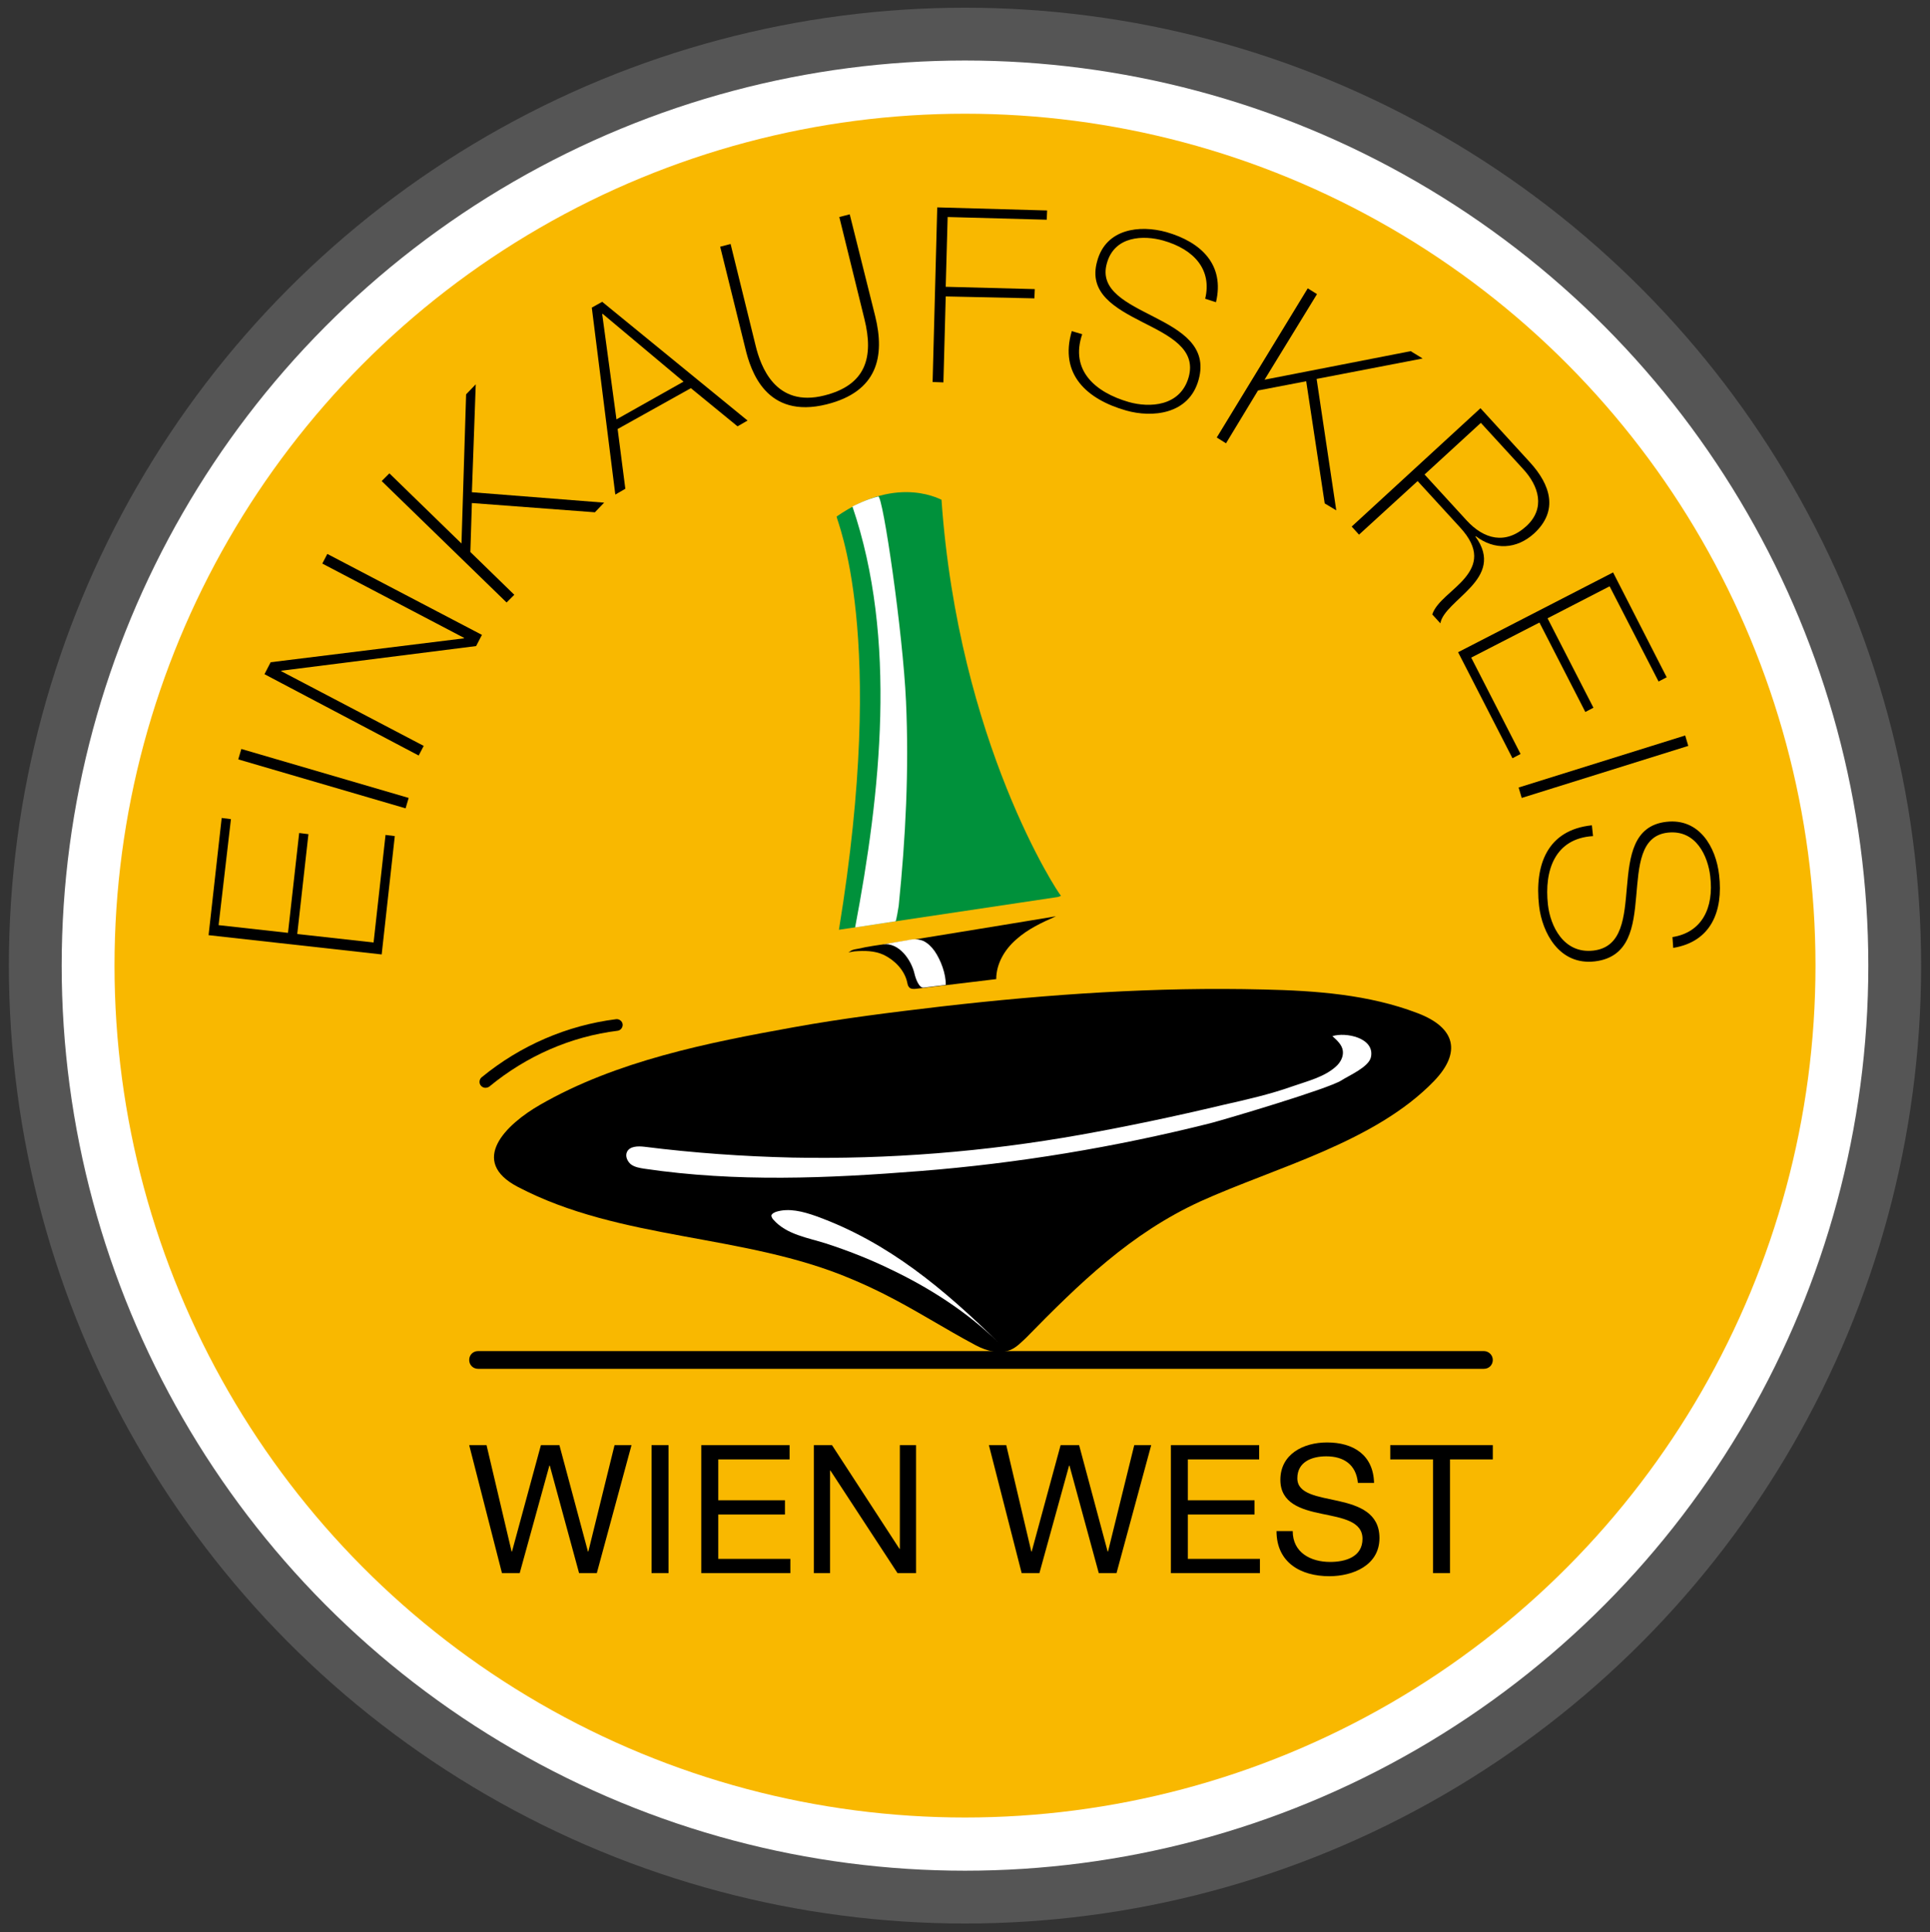 <?xml version="1.0" encoding="utf-8"?>
<!-- Generator: Adobe Illustrator 25.4.1, SVG Export Plug-In . SVG Version: 6.00 Build 0)  -->
<svg version="1.1" id="Ebene_1" xmlns="http://www.w3.org/2000/svg" xmlns:xlink="http://www.w3.org/1999/xlink" x="0px" y="0px"
	 viewBox="0 0 500.6 501.2" style="enable-background:new 0 0 500.6 501.2;" xml:space="preserve">
<rect x="0" y="0" width="500.6" height="501.2" fill="#333333" stroke="none"/>
<style type="text/css">
	.st0{fill:#555555;}
	.st1{fill:#FFFFFF;}
	.st2{fill:#F9B800;}
	.st3{fill:#00913B;}
</style>
<g>
	<ellipse class="st0" cx="250.3" cy="250.5" rx="248" ry="248.5"/>
	<ellipse class="st1" cx="250.3" cy="250.5" rx="234.3" ry="234.8"/>
	<ellipse class="st2" cx="250.3" cy="250.5" rx="220.6" ry="221"/>
	<path d="M384.9,350.5h-95.5h-69.9H124c-1.3,0-2.3,1-2.3,2.3c0,1.3,1,2.3,2.3,2.3h95.5h69.9h95.5c1.3,0,2.3-1,2.3-2.3
		S386.1,350.5,384.9,350.5z"/>
	<g>
		<g>
			<path class="st3" d="M217.6,241.2c12.6-77-0.6-106-0.6-107.2c16.4-11.4,27.8-3.8,27.2-4.4c4.4,63.1,30.3,102.2,31,102.8
				c-0.3,0.1-0.5,0.2-0.8,0.3L217.6,241.2z"/>
		</g>
		<g>
			<path d="M219.9,247.1c0.3,0,0.8-0.5,1.1-0.6c0.5-0.2,1.1-0.3,1.7-0.4c2.5-0.6,5.1-0.9,7.6-1.3c3.4-0.5,6.7-1.1,10.1-1.6
				c6.7-1.1,13.5-2.2,20.2-3.3c4.5-0.7,8.9-1.5,13.3-2.2c-3.6,1.6-7.3,3.3-10.3,6c-3,2.6-5.2,6.3-5.2,10.3
				c-6.9,0.8-13.8,1.7-20.7,2.5c-0.7,0.1-1.5,0.1-1.9-0.4c-0.3-0.3-0.4-0.8-0.5-1.3c-0.7-3.1-3.2-5.7-6.1-7.1
				c-2.4-1.1-5-1.1-7.6-0.9C221.1,246.9,220.5,247,219.9,247.1z"/>
		</g>
		<g>
			<path d="M220.6,331.7c2.9,1.2,5.7,2.5,8.5,3.9c8.2,4.1,15.9,9.1,24,13.4c2.8,1.5,6.3,2.4,9.2,1.1c1.5-0.7,2.6-1.9,3.8-3
				c13.9-14.2,27.2-27.2,45.4-35.5c19.5-8.8,45.2-15.3,60.5-31.2c7-7.3,5.7-13.8-4.4-17.6c-12.6-4.8-26.3-5.8-39.8-6.1
				c-27.9-0.7-55.8,1.2-83.6,4.4c-12.8,1.5-25.7,3.1-38.4,5.4c-22.2,4-45.9,8.7-65.7,20.1c-8.9,5.1-18.6,14.6-5.8,21.3
				C161,321.9,192.9,320,220.6,331.7z"/>
		</g>
	</g>
	<g>
		<g>
			<path class="st1" d="M221.1,131.4c11.7,34.3,7.3,74.4,0.7,109.2l10.5-1.6c0.2-0.3,0.7-3.3,0.8-4c1.8-17.6,2.7-35.3,1.9-53
				c-0.8-17.9-6-53.5-7.2-53.2C224.7,129.5,221.1,131.4,221.1,131.4z"/>
		</g>
		<g>
			<path class="st1" d="M229,245c4.2-0.6,7.4,4.1,8.2,7.6c0.3,1.3,1.2,3.8,2.4,3.6l5.7-0.7c0.1-2.8-1.3-6.5-2.9-8.8
				c-0.8-1.1-1.7-2-2.9-2.6c-1-0.4-1.9-0.5-2.9-0.4C235.9,243.8,230.9,244.7,229,245"/>
		</g>
		<g>
			<path class="st1" d="M205.5,300.3c-12.8-0.3-25.6-1.2-38.3-2.8c-1.7-0.2-3.9-0.2-4.6,1.4c-0.5,1.1,0.2,2.5,1.1,3.2
				c1,0.7,2.2,0.9,3.5,1.1c23.7,3.5,47.5,2.5,71.4,0.6c25.4-2,50.6-6.2,75.3-12.4c4.2-1.1,30.5-8.9,34-11.1c2-1.3,7.2-3.5,7.7-6.1
				c1-5-6.6-6.5-10-5.4c1.1,1,2.5,2.2,2.7,3.8c0.2,1.5-0.6,3-1.7,4c-3,2.8-7.6,3.9-11.3,5.2c-5.9,2.1-12.1,3.5-18.3,4.9
				c-12.2,2.9-24.5,5.5-36.8,7.7C255.5,298.8,230.5,300.8,205.5,300.3z"/>
		</g>
		<g>
			<path class="st1" d="M200.6,314.7c0.2-0.1,0.4-0.2,0.6-0.3c3.4-1.1,7.1-0.1,10.5,1.1c18.8,6.8,33.2,19,47.3,32.8
				c-8.3-8.1-18.2-14.4-28.6-19.3c-5.2-2.5-10.6-4.6-16.1-6.4c-4.7-1.5-10.3-2.3-13.7-6.2c-0.2-0.2-0.4-0.5-0.5-0.9
				C200,315.2,200.3,314.9,200.6,314.7z"/>
		</g>
	</g>
	<g>
		<g>
			<g>
				<path d="M125.9,282.2c-0.4,0-0.9-0.2-1.2-0.6c-0.5-0.6-0.4-1.6,0.2-2.1c10.1-8.3,22.2-13.5,34.9-15.1c0.8-0.1,1.6,0.5,1.7,1.3
					s-0.5,1.6-1.3,1.7c-12.1,1.5-23.6,6.5-33.3,14.5C126.6,282.1,126.2,282.2,125.9,282.2z"/>
			</g>
		</g>
	</g>
	<g>
		<path d="M154.8,408.1h-4.6l-7.6-27.9h-0.1l-7.7,27.9h-4.6l-8.5-33.2h4.5l6.5,27.6h0.1l7.5-27.6h4.8l7.4,27.6h0.1l6.8-27.6h4.4
			L154.8,408.1z"/>
		<path d="M169,374.9h4.4v33.2H169V374.9z"/>
		<path d="M181.8,374.9h23v3.7h-18.5v10.6h17.3v3.7h-17.3v11.5h18.7v3.7h-23.1V374.9z"/>
		<path d="M211.1,374.9h4.7l17.5,26.9h0.1v-26.9h4.2v33.2h-4.8l-17.4-26.6h-0.1v26.6h-4.2L211.1,374.9L211.1,374.9z"/>
		<path d="M289.6,408.1H285l-7.6-27.9h-0.1l-7.7,27.9H265l-8.5-33.2h4.5l6.5,27.6h0.1l7.5-27.6h4.8l7.4,27.6h0.1l6.8-27.6h4.4
			L289.6,408.1z"/>
		<path d="M303.6,374.9h23v3.7h-18.5v10.6h17.3v3.7h-17.3v11.5h18.7v3.7h-23.1V374.9z"/>
		<path d="M352.2,384.6c-0.5-4.7-3.7-6.8-8.2-6.8c-3.7,0-7.5,1.4-7.5,5.7c0,4.1,5.3,4.7,10.7,5.9c5.3,1.2,10.6,3.1,10.6,9.6
			c0,7.1-6.9,9.9-13,9.9c-7.5,0-13.7-3.6-13.7-11.7h4.2c0,5.6,4.7,8,9.7,8c4,0,8.4-1.3,8.4-6c0-4.6-5.3-5.4-10.6-6.5
			s-10.7-2.7-10.7-8.8c0-6.7,6-9.7,12.1-9.7c6.8,0,12,3.2,12.2,10.5H352.2z"/>
		<path d="M371.7,378.6h-11.1v-3.7h26.6v3.7h-11.1v29.5h-4.4L371.7,378.6L371.7,378.6z"/>
	</g>
	<g>
		<path d="M100,216.6l2.4,0.3l-3.4,30.7l-44.9-5l3.4-30.4l2.4,0.3L56.7,240l18,2l2.9-25.9l2.4,0.3l-2.9,25.9l19.8,2.2L100,216.6z"/>
		<path d="M61.8,197l0.8-2.7L106,207l-0.8,2.7L61.8,197z"/>
		<path d="M68.6,174.9l1.6-3.1l50.1-6.2l0.1-0.1l-36.8-19.3l1.3-2.5l40.1,21l-1.5,2.9L73,174l-0.1,0.1l37,19.4l-1.3,2.5L68.6,174.9z
			"/>
		<path d="M99,124.8l2-2l18.7,18.2l1.2-38.7l2.5-2.6l-1,28l34.3,2.7l-2.4,2.5l-31.9-2.4l-0.4,12.7l11.4,11.1l-2,2L99,124.8z"/>
		<path d="M156.2,78.3l37.7,30.8l-2.6,1.5l-12.1-9.9l-19,10.6l2,15.5l-2.6,1.5l-6.1-48.5L156.2,78.3z M177.3,99l-21-17.6l-0.1,0.1
			l3.7,27.3L177.3,99z"/>
		<path d="M189.5,63.3l6.5,26.4c1.3,5.3,5.1,16.1,17.8,12.9c10.8-2.7,12.9-9.9,10.4-19.9l-6.5-26.4l2.7-0.7L227,82
			c2.6,10.5,0.6,19.6-12.6,22.9c-15.7,3.9-19.7-8.7-21.1-14.6L186.8,64L189.5,63.3z"/>
		<path d="M245.3,76.9l-0.6,22.3l-2.8-0.1l1.2-45.3l28.5,0.8l-0.1,2.4l-25.7-0.7l-0.5,18.1l23.1,0.6l-0.1,2.4L245.3,76.9z"/>
		<path d="M312.6,77.5c1.8-7.5-2.8-12.8-10.9-15.1c-5-1.4-12.6-1.3-14.6,5.9c-2,7,5.2,10.3,12.2,13.9c7,3.6,14,7.6,11.6,16.3
			c-2.5,9.1-12.1,9.9-18.8,8c-10.2-2.9-17.4-9.4-14.1-20.6l2.7,0.8c-3.2,9.4,3.4,15.1,12.1,17.6c5.3,1.5,13.3,1.2,15.5-6.4
			c2.1-7.4-5-10.8-12.1-14.4c-7-3.6-14-7.5-11.6-15.8c2.3-8.4,11-9.4,17.9-7.5c9.1,2.6,15.2,8.5,12.9,18.2L312.6,77.5z"/>
		<path d="M339.2,74.8l2.4,1.5L328,98.5l37.9-7.4L369,93l-27.5,5.3l5.1,34.1l-3-1.8l-4.8-31.7l-12.5,2.4l-8.3,13.7l-2.4-1.5
			L339.2,74.8z"/>
		<path d="M384,105.9l12.8,14c5.4,5.9,7.5,12.6,1.1,18.5c-4.5,4.1-10.3,4.4-15.1,0.7l-0.1,0.1c4,5.5,2,9.6-1.2,13.1
			c-3.2,3.5-7.4,6.4-7.9,9.4l-2.1-2.3c1.1-3.4,5.7-6.1,8.5-9.5c2.8-3.4,4-7.4-1.4-13.2l-10.9-11.9l-15.2,13.9l-1.9-2.1L384,105.9z
			 M380.4,135c4.5,4.9,10.1,6.4,15.5,1.5c5-4.6,3.3-10.4-0.9-14.9l-10.9-11.9l-14.6,13.4L380.4,135z"/>
		<path d="M394.4,195.6l-2.1,1.1l-14.1-27.5l40.2-20.7l13.9,27.2l-2.1,1.1l-12.7-24.7l-16.1,8.3l11.9,23.2l-2.1,1.1l-11.9-23.2
			l-17.7,9.1L394.4,195.6z"/>
		<path d="M437.1,190.8l0.8,2.7L394.7,207l-0.8-2.7L437.1,190.8z"/>
		<path d="M433.8,243.1c7.6-1.2,10.8-7.5,9.8-15.8c-0.6-5.1-3.6-12.1-11-11.3c-7.2,0.8-7.5,8.7-8.2,16.5
			c-0.7,7.9-1.7,15.8-10.7,16.9c-9.3,1.1-13.7-7.5-14.5-14.4c-1.2-10.6,2.1-19.7,13.7-20.9l0.3,2.8c-9.9,0.6-12.7,8.9-11.7,17.8
			c0.6,5.4,4,12.8,11.8,11.9c7.6-0.9,8-8.8,8.7-16.6c0.7-7.8,1.6-15.8,10.2-16.8c8.6-1,12.9,6.6,13.7,13.8
			c1.1,9.4-2.1,17.3-11.9,18.9L433.8,243.1z"/>
	</g>
</g>
</svg>
